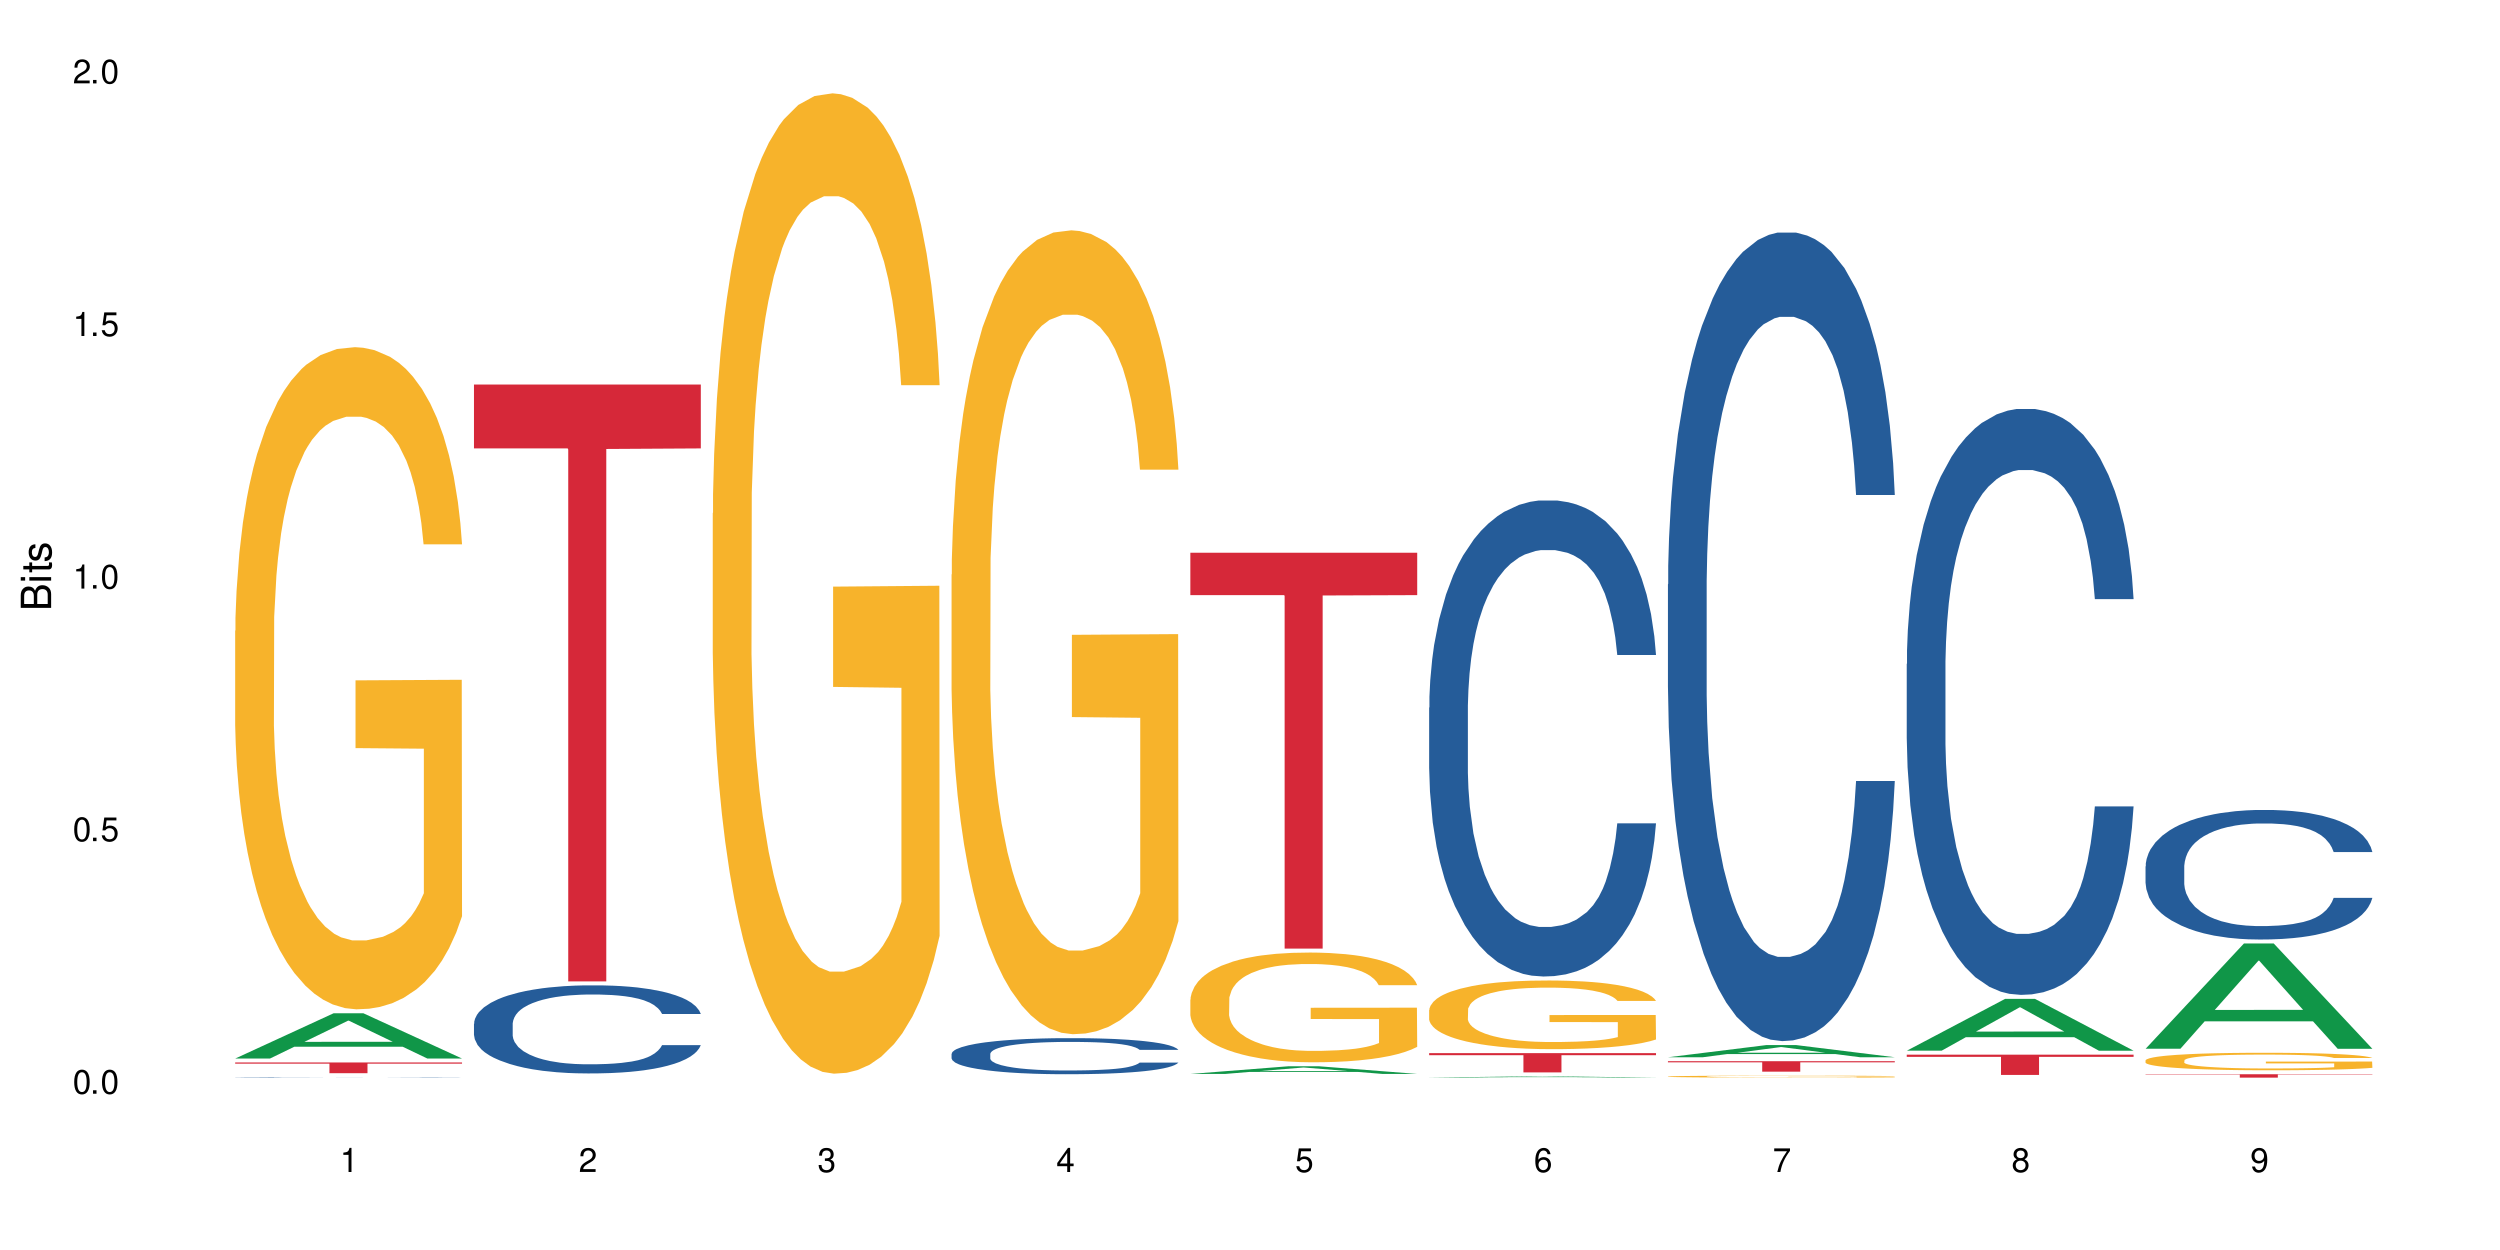 <?xml version="1.0" encoding="UTF-8"?>
<svg xmlns="http://www.w3.org/2000/svg" xmlns:xlink="http://www.w3.org/1999/xlink" width="720" height="360" viewBox="0 0 720 360">
<defs>
<g>
<g id="glyph-0-0">
</g>
<g id="glyph-0-1">
<path d="M 2.641 -6.938 C 2 -6.938 1.422 -6.656 1.078 -6.172 C 0.641 -5.562 0.406 -4.641 0.406 -3.359 C 0.406 -1.016 1.188 0.219 2.641 0.219 C 4.078 0.219 4.859 -1.016 4.859 -3.297 C 4.859 -4.641 4.656 -5.547 4.203 -6.172 C 3.844 -6.656 3.281 -6.938 2.641 -6.938 Z M 2.641 -6.188 C 3.547 -6.188 4 -5.25 4 -3.375 C 4 -1.406 3.562 -0.484 2.625 -0.484 C 1.734 -0.484 1.281 -1.438 1.281 -3.344 C 1.281 -5.25 1.734 -6.188 2.641 -6.188 Z M 2.641 -6.188 "/>
</g>
<g id="glyph-0-2">
<path d="M 1.828 -1 L 0.828 -1 L 0.828 0 L 1.828 0 Z M 1.828 -1 "/>
</g>
<g id="glyph-0-3">
<path d="M 4.562 -6.797 L 1.062 -6.797 L 0.547 -3.094 L 1.328 -3.094 C 1.719 -3.562 2.047 -3.734 2.578 -3.734 C 3.484 -3.734 4.062 -3.109 4.062 -2.094 C 4.062 -1.125 3.484 -0.531 2.578 -0.531 C 1.828 -0.531 1.375 -0.906 1.188 -1.672 L 0.328 -1.672 C 0.453 -1.109 0.547 -0.844 0.75 -0.594 C 1.125 -0.078 1.828 0.219 2.594 0.219 C 3.969 0.219 4.922 -0.781 4.922 -2.219 C 4.922 -3.562 4.031 -4.484 2.719 -4.484 C 2.25 -4.484 1.859 -4.359 1.469 -4.062 L 1.734 -5.969 L 4.562 -5.969 Z M 4.562 -6.797 "/>
</g>
<g id="glyph-0-4">
<path d="M 2.484 -4.938 L 2.484 0 L 3.328 0 L 3.328 -6.938 L 2.766 -6.938 C 2.469 -5.875 2.281 -5.734 0.984 -5.562 L 0.984 -4.938 Z M 2.484 -4.938 "/>
</g>
<g id="glyph-0-5">
<path d="M 4.859 -0.828 L 1.281 -0.828 C 1.359 -1.406 1.672 -1.781 2.5 -2.281 L 3.469 -2.828 C 4.406 -3.344 4.906 -4.062 4.906 -4.906 C 4.906 -5.484 4.672 -6.031 4.266 -6.406 C 3.859 -6.766 3.375 -6.938 2.719 -6.938 C 1.859 -6.938 1.219 -6.625 0.844 -6.031 C 0.609 -5.672 0.5 -5.234 0.484 -4.531 L 1.328 -4.531 C 1.359 -5.016 1.406 -5.281 1.531 -5.516 C 1.75 -5.938 2.188 -6.203 2.703 -6.203 C 3.469 -6.203 4.031 -5.641 4.031 -4.891 C 4.031 -4.344 3.719 -3.859 3.125 -3.516 L 2.234 -3 C 0.812 -2.172 0.406 -1.531 0.328 -0.016 L 4.859 -0.016 Z M 4.859 -0.828 "/>
</g>
<g id="glyph-0-6">
<path d="M 2.125 -3.188 L 2.578 -3.188 C 3.5 -3.188 3.984 -2.766 3.984 -1.922 C 3.984 -1.062 3.469 -0.531 2.594 -0.531 C 1.656 -0.531 1.203 -1 1.156 -2.016 L 0.312 -2.016 C 0.344 -1.453 0.438 -1.094 0.609 -0.781 C 0.953 -0.109 1.625 0.219 2.547 0.219 C 3.953 0.219 4.859 -0.625 4.859 -1.938 C 4.859 -2.828 4.516 -3.297 3.703 -3.594 C 4.344 -3.844 4.656 -4.328 4.656 -5.031 C 4.656 -6.219 3.875 -6.938 2.578 -6.938 C 1.203 -6.938 0.484 -6.172 0.453 -4.703 L 1.297 -4.703 C 1.312 -5.125 1.344 -5.359 1.453 -5.578 C 1.641 -5.969 2.062 -6.203 2.594 -6.203 C 3.344 -6.203 3.797 -5.75 3.797 -5 C 3.797 -4.516 3.609 -4.219 3.25 -4.047 C 3.016 -3.953 2.703 -3.922 2.125 -3.906 Z M 2.125 -3.188 "/>
</g>
<g id="glyph-0-7">
<path d="M 3.141 -1.672 L 3.141 0 L 3.984 0 L 3.984 -1.672 L 4.984 -1.672 L 4.984 -2.438 L 3.984 -2.438 L 3.984 -6.938 L 3.359 -6.938 L 0.266 -2.578 L 0.266 -1.672 Z M 3.141 -2.438 L 1 -2.438 L 3.141 -5.5 Z M 3.141 -2.438 "/>
</g>
<g id="glyph-0-8">
<path d="M 4.781 -5.125 C 4.609 -6.266 3.891 -6.938 2.844 -6.938 C 2.094 -6.938 1.422 -6.578 1.031 -5.953 C 0.594 -5.266 0.406 -4.422 0.406 -3.172 C 0.406 -2 0.578 -1.25 0.984 -0.641 C 1.359 -0.078 1.953 0.219 2.703 0.219 C 3.984 0.219 4.922 -0.75 4.922 -2.094 C 4.922 -3.375 4.062 -4.281 2.844 -4.281 C 2.172 -4.281 1.641 -4.031 1.281 -3.516 C 1.281 -5.234 1.828 -6.188 2.797 -6.188 C 3.391 -6.188 3.797 -5.797 3.938 -5.125 Z M 2.734 -3.531 C 3.547 -3.531 4.062 -2.953 4.062 -2.031 C 4.062 -1.156 3.484 -0.531 2.703 -0.531 C 1.922 -0.531 1.328 -1.188 1.328 -2.078 C 1.328 -2.938 1.906 -3.531 2.734 -3.531 Z M 2.734 -3.531 "/>
</g>
<g id="glyph-0-9">
<path d="M 4.984 -6.797 L 0.438 -6.797 L 0.438 -5.969 L 4.109 -5.969 C 2.5 -3.656 1.828 -2.234 1.328 0 L 2.219 0 C 2.594 -2.172 3.453 -4.047 4.984 -6.094 Z M 4.984 -6.797 "/>
</g>
<g id="glyph-0-10">
<path d="M 3.75 -3.656 C 4.469 -4.094 4.688 -4.438 4.688 -5.078 C 4.688 -6.172 3.844 -6.938 2.641 -6.938 C 1.438 -6.938 0.594 -6.172 0.594 -5.094 C 0.594 -4.438 0.812 -4.094 1.516 -3.656 C 0.734 -3.266 0.359 -2.703 0.359 -1.922 C 0.359 -0.656 1.281 0.219 2.641 0.219 C 3.984 0.219 4.922 -0.656 4.922 -1.922 C 4.922 -2.703 4.531 -3.266 3.75 -3.656 Z M 2.641 -6.188 C 3.359 -6.188 3.812 -5.75 3.812 -5.062 C 3.812 -4.406 3.344 -3.984 2.641 -3.984 C 1.922 -3.984 1.453 -4.406 1.453 -5.078 C 1.453 -5.75 1.922 -6.188 2.641 -6.188 Z M 2.641 -3.266 C 3.484 -3.266 4.062 -2.719 4.062 -1.906 C 4.062 -1.078 3.484 -0.531 2.625 -0.531 C 1.797 -0.531 1.219 -1.094 1.219 -1.906 C 1.219 -2.719 1.781 -3.266 2.641 -3.266 Z M 2.641 -3.266 "/>
</g>
<g id="glyph-0-11">
<path d="M 0.516 -1.578 C 0.672 -0.453 1.406 0.219 2.438 0.219 C 3.188 0.219 3.859 -0.141 4.266 -0.766 C 4.688 -1.453 4.891 -2.297 4.891 -3.547 C 4.891 -4.719 4.703 -5.453 4.312 -6.078 C 3.938 -6.641 3.344 -6.938 2.594 -6.938 C 1.297 -6.938 0.359 -5.969 0.359 -4.625 C 0.359 -3.344 1.234 -2.453 2.453 -2.453 C 3.094 -2.453 3.578 -2.672 4.016 -3.203 C 4 -1.484 3.469 -0.531 2.5 -0.531 C 1.906 -0.531 1.484 -0.906 1.359 -1.578 Z M 2.578 -6.203 C 3.375 -6.203 3.969 -5.531 3.969 -4.641 C 3.969 -3.797 3.391 -3.188 2.547 -3.188 C 1.734 -3.188 1.234 -3.766 1.234 -4.688 C 1.234 -5.562 1.797 -6.203 2.578 -6.203 Z M 2.578 -6.203 "/>
</g>
<g id="glyph-1-0">
</g>
<g id="glyph-1-1">
<path d="M 0 -0.953 L 0 -4.891 C 0 -5.719 -0.234 -6.344 -0.734 -6.797 C -1.188 -7.234 -1.812 -7.469 -2.5 -7.469 C -3.547 -7.469 -4.188 -7 -4.625 -5.875 C -4.984 -6.688 -5.625 -7.094 -6.531 -7.094 C -7.172 -7.094 -7.734 -6.859 -8.141 -6.391 C -8.562 -5.922 -8.75 -5.344 -8.75 -4.5 L -8.75 -0.953 Z M -4.984 -2.062 L -7.766 -2.062 L -7.766 -4.219 C -7.766 -4.844 -7.688 -5.203 -7.453 -5.5 C -7.219 -5.812 -6.859 -5.969 -6.375 -5.969 C -5.891 -5.969 -5.531 -5.812 -5.297 -5.5 C -5.062 -5.203 -4.984 -4.844 -4.984 -4.219 Z M -0.984 -2.062 L -4 -2.062 L -4 -4.781 C -4 -5.766 -3.438 -6.359 -2.484 -6.359 C -1.547 -6.359 -0.984 -5.766 -0.984 -4.781 Z M -0.984 -2.062 "/>
</g>
<g id="glyph-1-2">
<path d="M -6.281 -1.797 L -6.281 -0.797 L 0 -0.797 L 0 -1.797 Z M -8.75 -1.797 L -8.75 -0.797 L -7.484 -0.797 L -7.484 -1.797 Z M -8.75 -1.797 "/>
</g>
<g id="glyph-1-3">
<path d="M -6.281 -3.047 L -6.281 -2.016 L -8.016 -2.016 L -8.016 -1.016 L -6.281 -1.016 L -6.281 -0.172 L -5.469 -0.172 L -5.469 -1.016 L -0.719 -1.016 C -0.078 -1.016 0.281 -1.453 0.281 -2.234 C 0.281 -2.5 0.25 -2.719 0.188 -3.047 L -0.641 -3.047 C -0.609 -2.906 -0.594 -2.766 -0.594 -2.562 C -0.594 -2.141 -0.719 -2.016 -1.156 -2.016 L -5.469 -2.016 L -5.469 -3.047 Z M -6.281 -3.047 "/>
</g>
<g id="glyph-1-4">
<path d="M -4.531 -5.25 C -5.766 -5.25 -6.469 -4.422 -6.469 -2.969 C -6.469 -1.516 -5.719 -0.562 -4.547 -0.562 C -3.562 -0.562 -3.094 -1.062 -2.734 -2.562 L -2.516 -3.484 C -2.344 -4.188 -2.094 -4.469 -1.641 -4.469 C -1.047 -4.469 -0.641 -3.875 -0.641 -3 C -0.641 -2.453 -0.797 -2 -1.062 -1.75 C -1.25 -1.594 -1.422 -1.531 -1.875 -1.469 L -1.875 -0.406 C -0.422 -0.453 0.281 -1.266 0.281 -2.922 C 0.281 -4.5 -0.5 -5.516 -1.719 -5.516 C -2.656 -5.516 -3.172 -4.984 -3.469 -3.734 L -3.703 -2.766 C -3.891 -1.953 -4.156 -1.609 -4.594 -1.609 C -5.188 -1.609 -5.547 -2.125 -5.547 -2.938 C -5.547 -3.75 -5.203 -4.172 -4.531 -4.203 Z M -4.531 -5.25 "/>
</g>
</g>
</defs>
<rect x="-72" y="-36" width="864" height="432" fill="rgb(100%, 100%, 100%)" fill-opacity="1"/>
<path fill-rule="nonzero" fill="rgb(6.275%, 58.824%, 28.235%)" fill-opacity="1" d="M 67.73 304.848 L 67.801 304.836 L 96.07 291.824 L 104.656 291.824 L 133.066 304.859 L 123.082 304.859 L 115.965 301.457 L 84.762 301.457 L 77.781 304.848 L 67.73 304.848 L 87.766 300.051 L 113.102 300.035 L 100.469 293.957 L 100.328 293.941 L 100.188 293.98 L 87.695 300.035 L 87.766 300.051 Z M 67.73 304.848 "/>
<path fill-rule="nonzero" fill="rgb(14.51%, 36.078%, 60%)" fill-opacity="1" d="M 67.73 310.285 L 67.812 310.285 L 67.812 310.281 L 68.051 310.277 L 68.605 310.27 L 69.164 310.266 L 70.598 310.262 L 72.59 310.254 L 74.664 310.246 L 76.176 310.246 L 77.531 310.242 L 80.637 310.238 L 82.629 310.234 L 84.781 310.234 L 87.41 310.23 L 89.324 310.23 L 93.625 310.227 L 110.117 310.227 L 112.668 310.23 L 114.82 310.23 L 118.562 310.234 L 121.91 310.238 L 123.426 310.238 L 125.816 310.242 L 127.648 310.246 L 128.922 310.25 L 130.355 310.254 L 131.629 310.258 L 132.586 310.266 L 133.066 310.27 L 121.91 310.27 L 121.352 310.266 L 120.715 310.262 L 118.324 310.254 L 116.652 310.25 L 115.137 310.246 L 113.066 310.246 L 111.234 310.242 L 93.625 310.242 L 91.234 310.246 L 89.562 310.246 L 87.57 310.25 L 86.215 310.25 L 84.543 310.254 L 83.348 310.258 L 81.992 310.262 L 81.195 310.262 L 80.48 310.266 L 79.84 310.27 L 79.363 310.273 L 79.043 310.277 L 78.887 310.285 L 78.887 310.301 L 79.043 310.305 L 79.441 310.312 L 80.48 310.32 L 81.992 310.324 L 83.746 310.328 L 85.418 310.332 L 86.375 310.336 L 87.648 310.336 L 89.641 310.34 L 92.512 310.344 L 110.199 310.344 L 113.145 310.34 L 114.98 310.34 L 116.57 310.336 L 117.766 310.332 L 118.562 310.332 L 119.758 310.328 L 120.715 310.324 L 121.434 310.32 L 121.91 310.316 L 133.066 310.316 L 132.586 310.32 L 131.871 310.324 L 131.152 310.328 L 130.039 310.332 L 128.762 310.336 L 126.93 310.34 L 125.418 310.344 L 123.426 310.348 L 121.59 310.348 L 119.602 310.352 L 116.652 310.352 L 114.738 310.355 L 107.09 310.355 L 103.746 310.359 L 97.289 310.359 L 94.82 310.355 L 87.492 310.355 L 84.543 310.352 L 82.23 310.348 L 80.238 310.348 L 78.008 310.344 L 75.141 310.34 L 73.387 310.336 L 72.191 310.332 L 70.84 310.328 L 69.883 310.324 L 68.766 310.316 L 67.969 310.309 L 67.73 310.301 Z M 67.73 310.285 "/>
<path fill-rule="nonzero" fill="rgb(96.863%, 70.196%, 16.863%)" fill-opacity="1" d="M 67.73 181.664 L 67.812 181.492 L 67.812 178.008 L 68.129 170.172 L 68.926 159.375 L 69.961 150.492 L 71.078 143.523 L 71.793 139.867 L 72.988 134.645 L 74.023 130.812 L 76.656 122.973 L 80 115.66 L 81.832 112.523 L 83.906 109.562 L 86.852 106.254 L 88.207 105.035 L 92.352 102.25 L 97.051 100.508 L 102.23 99.984 L 104.621 100.16 L 107.887 100.855 L 112.348 102.773 L 114.898 104.516 L 116.891 106.254 L 118.961 108.52 L 121.512 112.004 L 123.902 116.184 L 125.816 120.363 L 127.727 125.586 L 129.32 131.16 L 130.676 137.254 L 131.871 144.57 L 132.586 150.664 L 133.066 156.762 L 121.988 156.762 L 121.352 150.664 L 120.637 145.965 L 119.441 140.215 L 118.246 136.035 L 117.051 132.727 L 114.82 128.199 L 112.906 125.414 L 110.516 122.973 L 108.207 121.406 L 105.578 120.363 L 103.984 120.016 L 99.762 120.016 L 95.938 121.234 L 93.707 122.625 L 92.113 124.02 L 89.879 126.633 L 88.527 128.723 L 87.73 130.113 L 85.34 135.516 L 83.746 140.391 L 82.871 143.699 L 81.754 148.922 L 80.957 153.625 L 80.082 160.594 L 79.602 165.816 L 78.965 177.66 L 78.887 209.008 L 79.125 215.625 L 79.602 222.766 L 80.238 229.035 L 81.195 235.652 L 82.152 240.703 L 83.824 247.496 L 85.258 252.023 L 86.375 254.984 L 88.527 259.688 L 89.402 261.254 L 91.473 264.391 L 93.625 266.828 L 96.254 268.918 L 98.246 269.961 L 101.434 270.832 L 105.496 270.832 L 110.277 269.789 L 113.305 268.395 L 115.379 267.004 L 116.73 265.781 L 118.406 263.867 L 119.602 262.125 L 120.715 260.211 L 122.07 257.25 L 122.07 215.625 L 102.391 215.453 L 102.391 195.945 L 132.984 195.773 L 133.066 263.867 L 131.391 268.57 L 129.32 273.098 L 127.328 276.582 L 125.258 279.543 L 122.309 282.852 L 119.918 284.941 L 116.254 287.379 L 112.906 288.945 L 109.402 289.992 L 106.293 290.512 L 102.629 290.688 L 99.363 290.34 L 95.855 289.293 L 93.066 287.902 L 90.52 286.16 L 87.969 283.895 L 84.781 280.238 L 82.711 277.277 L 80.559 273.621 L 78.406 269.266 L 76.496 264.562 L 75.219 260.906 L 73.945 256.727 L 72.59 251.504 L 71.316 245.582 L 70.359 240.184 L 69.484 234.086 L 68.848 228.34 L 68.211 220.504 L 67.891 214.234 L 67.73 208.832 Z M 67.73 181.664 "/>
<path fill-rule="nonzero" fill="rgb(83.922%, 15.686%, 22.353%)" fill-opacity="1" d="M 67.73 305.996 L 133.066 305.996 L 133.066 306.328 L 105.836 306.332 L 105.836 309.09 L 94.879 309.09 L 94.879 306.332 L 94.723 306.328 L 67.73 306.328 Z M 67.73 305.996 "/>
<path fill-rule="nonzero" fill="rgb(14.51%, 36.078%, 60%)" fill-opacity="1" d="M 136.504 294.828 L 136.582 294.805 L 136.582 294.246 L 136.824 293.367 L 137.379 292.254 L 137.938 291.488 L 139.371 290.121 L 141.363 288.801 L 143.434 287.781 L 144.949 287.176 L 146.305 286.715 L 149.41 285.855 L 151.402 285.414 L 153.555 285.02 L 156.184 284.625 L 158.098 284.395 L 162.398 284.023 L 165.586 283.863 L 168.055 283.793 L 173.395 283.793 L 176.582 283.883 L 178.891 284 L 181.441 284.188 L 183.594 284.395 L 187.336 284.906 L 190.684 285.555 L 192.195 285.926 L 194.586 286.645 L 196.418 287.34 L 197.695 287.941 L 199.129 288.801 L 200.402 289.844 L 201.359 291.023 L 201.836 292.023 L 190.684 292.023 L 190.125 291.094 L 189.488 290.375 L 188.293 289.426 L 187.098 288.754 L 185.426 288.082 L 183.91 287.641 L 181.84 287.199 L 180.008 286.922 L 178.094 286.715 L 176.262 286.574 L 172.758 286.434 L 168.691 286.434 L 167.18 286.48 L 164.07 286.668 L 162.398 286.828 L 160.008 287.152 L 158.336 287.453 L 156.344 287.918 L 154.988 288.312 L 153.316 288.914 L 152.121 289.449 L 150.766 290.215 L 149.969 290.793 L 149.25 291.441 L 148.613 292.207 L 148.137 293.02 L 147.816 293.875 L 147.66 294.711 L 147.66 298.305 L 147.816 299.137 L 148.215 300.113 L 149.25 301.527 L 150.766 302.754 L 152.52 303.73 L 154.191 304.426 L 155.148 304.75 L 156.422 305.121 L 158.414 305.582 L 161.281 306.047 L 162.957 306.23 L 165.504 306.418 L 168.137 306.512 L 171.641 306.512 L 174.746 306.418 L 176.82 306.301 L 178.973 306.117 L 181.918 305.723 L 183.75 305.352 L 185.344 304.91 L 186.539 304.469 L 187.336 304.098 L 188.531 303.383 L 189.488 302.594 L 190.203 301.781 L 190.684 300.992 L 201.836 300.992 L 201.359 301.922 L 200.645 302.824 L 199.926 303.496 L 198.809 304.309 L 197.535 305.027 L 195.703 305.84 L 194.188 306.371 L 192.195 306.949 L 190.363 307.391 L 188.371 307.785 L 185.426 308.25 L 183.512 308.48 L 181.441 308.691 L 178.973 308.875 L 175.863 309.039 L 172.516 309.129 L 169.41 309.152 L 166.062 309.105 L 163.594 309.016 L 160.328 308.805 L 156.262 308.387 L 153.316 307.949 L 151.004 307.508 L 149.012 307.043 L 146.781 306.418 L 143.914 305.398 L 142.16 304.609 L 140.965 303.961 L 139.609 303.055 L 138.656 302.246 L 137.539 300.945 L 136.742 299.301 L 136.504 298.027 Z M 136.504 294.828 "/>
<path fill-rule="nonzero" fill="rgb(83.922%, 15.686%, 22.353%)" fill-opacity="1" d="M 136.504 110.742 L 201.836 110.742 L 201.836 129.141 L 174.609 129.305 L 174.609 282.652 L 163.652 282.652 L 163.652 129.465 L 163.496 129.141 L 136.504 129.141 Z M 136.504 110.742 "/>
<path fill-rule="nonzero" fill="rgb(96.863%, 70.196%, 16.863%)" fill-opacity="1" d="M 205.277 147.809 L 205.355 147.551 L 205.355 142.391 L 205.676 130.789 L 206.473 114.805 L 207.508 101.652 L 208.621 91.34 L 209.34 85.926 L 210.535 78.188 L 211.57 72.516 L 214.199 60.914 L 217.547 50.086 L 219.379 45.441 L 221.449 41.059 L 224.398 36.16 L 225.754 34.355 L 229.895 30.23 L 234.598 27.652 L 239.777 26.879 L 242.168 27.137 L 245.434 28.168 L 249.895 31.004 L 252.445 33.582 L 254.438 36.16 L 256.508 39.512 L 259.059 44.668 L 261.449 50.859 L 263.359 57.047 L 265.273 64.781 L 266.867 73.031 L 268.219 82.059 L 269.414 92.887 L 270.133 101.91 L 270.609 110.934 L 259.535 110.934 L 258.898 101.91 L 258.18 94.949 L 256.984 86.441 L 255.789 80.25 L 254.594 75.352 L 252.363 68.648 L 250.453 64.523 L 248.062 60.914 L 245.75 58.594 L 243.121 57.047 L 241.527 56.531 L 237.305 56.531 L 233.48 58.336 L 231.25 60.398 L 229.656 62.461 L 227.426 66.328 L 226.07 69.422 L 225.273 71.484 L 222.883 79.477 L 221.293 86.699 L 220.414 91.598 L 219.301 99.332 L 218.504 106.293 L 217.625 116.609 L 217.148 124.344 L 216.512 141.875 L 216.43 188.289 L 216.672 198.086 L 217.148 208.66 L 217.785 217.941 L 218.742 227.738 L 219.699 235.215 L 221.371 245.273 L 222.805 251.977 L 223.922 256.359 L 226.07 263.32 L 226.949 265.641 L 229.02 270.285 L 231.172 273.895 L 233.801 276.988 L 235.793 278.535 L 238.98 279.824 L 243.043 279.824 L 247.824 278.277 L 250.852 276.215 L 252.922 274.152 L 254.277 272.348 L 255.949 269.512 L 257.145 266.934 L 258.262 264.094 L 259.613 259.711 L 259.613 198.086 L 239.934 197.828 L 239.934 168.949 L 270.531 168.691 L 270.609 269.512 L 268.938 276.473 L 266.867 283.176 L 264.875 288.332 L 262.801 292.715 L 259.855 297.613 L 257.465 300.711 L 253.801 304.32 L 250.453 306.641 L 246.945 308.188 L 243.84 308.961 L 240.176 309.219 L 236.906 308.703 L 233.402 307.156 L 230.613 305.094 L 228.062 302.516 L 225.516 299.164 L 222.328 293.746 L 220.254 289.363 L 218.105 283.949 L 215.953 277.504 L 214.039 270.543 L 212.766 265.125 L 211.492 258.938 L 210.137 251.203 L 208.863 242.438 L 207.906 234.441 L 207.027 225.418 L 206.391 216.91 L 205.754 205.309 L 205.438 196.023 L 205.277 188.031 Z M 205.277 147.809 "/>
<path fill-rule="nonzero" fill="rgb(14.51%, 36.078%, 60%)" fill-opacity="1" d="M 274.051 303.512 L 274.129 303.5 L 274.129 303.273 L 274.367 302.914 L 274.926 302.457 L 275.484 302.145 L 276.918 301.586 L 278.91 301.043 L 280.98 300.625 L 282.496 300.379 L 283.848 300.188 L 286.957 299.836 L 288.949 299.656 L 291.102 299.496 L 293.73 299.336 L 295.641 299.238 L 299.945 299.09 L 303.129 299.02 L 305.602 298.992 L 310.938 298.992 L 314.125 299.031 L 316.438 299.078 L 318.984 299.156 L 321.137 299.238 L 324.883 299.449 L 328.23 299.715 L 329.742 299.867 L 332.133 300.16 L 333.965 300.445 L 335.238 300.691 L 336.676 301.043 L 337.949 301.469 L 338.906 301.953 L 339.383 302.363 L 328.23 302.363 L 327.672 301.984 L 327.035 301.688 L 325.84 301.301 L 324.645 301.023 L 322.969 300.75 L 321.457 300.57 L 319.383 300.387 L 317.551 300.273 L 315.641 300.188 L 313.809 300.133 L 310.301 300.074 L 306.238 300.074 L 304.723 300.094 L 301.617 300.172 L 299.945 300.238 L 297.555 300.371 L 295.879 300.492 L 293.887 300.684 L 292.535 300.844 L 290.859 301.09 L 289.664 301.309 L 288.312 301.621 L 287.516 301.859 L 286.797 302.125 L 286.16 302.438 L 285.684 302.77 L 285.363 303.121 L 285.203 303.465 L 285.203 304.934 L 285.363 305.277 L 285.762 305.676 L 286.797 306.254 L 288.312 306.758 L 290.062 307.156 L 291.738 307.441 L 292.691 307.574 L 293.969 307.727 L 295.961 307.914 L 298.828 308.105 L 300.5 308.18 L 303.051 308.258 L 305.68 308.297 L 309.188 308.297 L 312.293 308.258 L 314.363 308.211 L 316.516 308.133 L 319.465 307.973 L 321.297 307.82 L 322.891 307.641 L 324.086 307.461 L 324.883 307.309 L 326.078 307.016 L 327.035 306.691 L 327.75 306.359 L 328.23 306.035 L 339.383 306.035 L 338.906 306.414 L 338.188 306.785 L 337.473 307.062 L 336.355 307.395 L 335.082 307.688 L 333.25 308.02 L 331.734 308.238 L 329.742 308.477 L 327.91 308.656 L 325.918 308.816 L 322.969 309.008 L 321.059 309.102 L 318.984 309.188 L 316.516 309.262 L 313.41 309.328 L 310.062 309.367 L 306.957 309.379 L 303.609 309.359 L 301.141 309.32 L 297.871 309.234 L 293.809 309.062 L 290.859 308.883 L 288.551 308.703 L 286.559 308.512 L 284.328 308.258 L 281.457 307.84 L 279.707 307.516 L 278.512 307.25 L 277.156 306.879 L 276.199 306.547 L 275.086 306.016 L 274.289 305.344 L 274.051 304.82 Z M 274.051 303.512 "/>
<path fill-rule="nonzero" fill="rgb(96.863%, 70.196%, 16.863%)" fill-opacity="1" d="M 274.051 165.496 L 274.129 165.285 L 274.129 161.055 L 274.449 151.543 L 275.246 138.434 L 276.281 127.648 L 277.395 119.191 L 278.113 114.75 L 279.309 108.41 L 280.344 103.758 L 282.973 94.242 L 286.32 85.363 L 288.152 81.555 L 290.223 77.961 L 293.172 73.945 L 294.527 72.465 L 298.668 69.082 L 303.371 66.969 L 308.547 66.332 L 310.938 66.543 L 314.207 67.391 L 318.668 69.715 L 321.219 71.832 L 323.207 73.945 L 325.281 76.695 L 327.832 80.922 L 330.219 85.996 L 332.133 91.07 L 334.043 97.414 L 335.637 104.18 L 336.992 111.582 L 338.188 120.461 L 338.906 127.859 L 339.383 135.262 L 328.309 135.262 L 327.672 127.859 L 326.953 122.152 L 325.758 115.176 L 324.562 110.102 L 323.367 106.082 L 321.137 100.586 L 319.227 97.203 L 316.836 94.242 L 314.523 92.34 L 311.895 91.07 L 310.301 90.648 L 306.078 90.648 L 302.254 92.129 L 300.023 93.82 L 298.43 95.512 L 296.199 98.684 L 294.844 101.219 L 294.047 102.91 L 291.656 109.465 L 290.062 115.387 L 289.188 119.402 L 288.07 125.746 L 287.273 131.457 L 286.398 139.914 L 285.922 146.254 L 285.285 160.633 L 285.203 198.691 L 285.441 206.727 L 285.922 215.395 L 286.559 223.008 L 287.516 231.043 L 288.469 237.172 L 290.145 245.418 L 291.578 250.914 L 292.691 254.512 L 294.844 260.219 L 295.723 262.121 L 297.793 265.93 L 299.945 268.887 L 302.574 271.426 L 304.566 272.695 L 307.75 273.75 L 311.816 273.75 L 316.598 272.48 L 319.625 270.789 L 321.695 269.098 L 323.051 267.621 L 324.723 265.293 L 325.918 263.18 L 327.035 260.852 L 328.387 257.258 L 328.387 206.727 L 308.707 206.516 L 308.707 182.832 L 339.305 182.621 L 339.383 265.293 L 337.711 271.004 L 335.637 276.5 L 333.645 280.727 L 331.574 284.324 L 328.625 288.34 L 326.238 290.879 L 322.57 293.836 L 319.227 295.738 L 315.719 297.008 L 312.613 297.645 L 308.945 297.855 L 305.68 297.434 L 302.176 296.164 L 299.387 294.473 L 296.836 292.355 L 294.285 289.609 L 291.102 285.168 L 289.027 281.574 L 286.875 277.133 L 284.727 271.848 L 282.812 266.141 L 281.539 261.699 L 280.266 256.625 L 278.91 250.281 L 277.633 243.094 L 276.68 236.539 L 275.801 229.137 L 275.164 222.16 L 274.527 212.645 L 274.207 205.035 L 274.051 198.48 Z M 274.051 165.496 "/>
<path fill-rule="nonzero" fill="rgb(6.275%, 58.824%, 28.235%)" fill-opacity="1" d="M 342.82 309.289 L 342.891 309.289 L 371.16 307.078 L 379.746 307.078 L 408.156 309.293 L 398.176 309.293 L 391.055 308.715 L 359.852 308.715 L 352.875 309.289 L 342.82 309.289 L 362.855 308.477 L 388.191 308.473 L 375.559 307.441 L 375.418 307.438 L 375.281 307.445 L 362.785 308.473 L 362.855 308.477 Z M 342.82 309.289 "/>
<path fill-rule="nonzero" fill="rgb(96.863%, 70.196%, 16.863%)" fill-opacity="1" d="M 342.82 287.871 L 342.902 287.844 L 342.902 287.266 L 343.219 285.965 L 344.016 284.176 L 345.051 282.703 L 346.168 281.551 L 346.887 280.945 L 348.082 280.078 L 349.117 279.441 L 351.746 278.145 L 355.094 276.93 L 356.926 276.41 L 358.996 275.922 L 361.945 275.371 L 363.297 275.172 L 367.441 274.707 L 372.141 274.422 L 377.32 274.332 L 379.711 274.363 L 382.977 274.477 L 387.441 274.797 L 389.988 275.082 L 391.98 275.371 L 394.055 275.746 L 396.602 276.324 L 398.992 277.02 L 400.906 277.711 L 402.816 278.578 L 404.41 279.5 L 405.766 280.512 L 406.961 281.723 L 407.68 282.734 L 408.156 283.742 L 397.082 283.742 L 396.445 282.734 L 395.727 281.953 L 394.531 281 L 393.336 280.309 L 392.141 279.762 L 389.91 279.008 L 387.996 278.547 L 385.609 278.145 L 383.297 277.883 L 380.668 277.711 L 379.074 277.652 L 374.852 277.652 L 371.027 277.855 L 368.797 278.086 L 367.203 278.316 L 364.973 278.75 L 363.617 279.098 L 362.82 279.328 L 360.43 280.223 L 358.836 281.031 L 357.961 281.578 L 356.844 282.445 L 356.047 283.223 L 355.172 284.379 L 354.695 285.246 L 354.055 287.207 L 353.977 292.402 L 354.215 293.5 L 354.695 294.684 L 355.332 295.723 L 356.285 296.82 L 357.242 297.656 L 358.918 298.781 L 360.352 299.531 L 361.465 300.023 L 363.617 300.805 L 364.492 301.062 L 366.566 301.582 L 368.715 301.988 L 371.344 302.332 L 373.336 302.508 L 376.523 302.648 L 380.59 302.648 L 385.367 302.477 L 388.395 302.246 L 390.469 302.016 L 391.824 301.812 L 393.496 301.496 L 394.691 301.207 L 395.805 300.891 L 397.16 300.398 L 397.16 293.5 L 377.48 293.473 L 377.48 290.238 L 408.074 290.211 L 408.156 301.496 L 406.484 302.273 L 404.41 303.027 L 402.418 303.602 L 400.348 304.094 L 397.398 304.641 L 395.008 304.988 L 391.344 305.391 L 387.996 305.652 L 384.492 305.824 L 381.387 305.91 L 377.719 305.941 L 374.453 305.883 L 370.949 305.711 L 368.16 305.48 L 365.609 305.191 L 363.059 304.816 L 359.871 304.211 L 357.801 303.719 L 355.648 303.113 L 353.5 302.391 L 351.586 301.609 L 350.312 301.004 L 349.035 300.312 L 347.684 299.445 L 346.406 298.465 L 345.449 297.57 L 344.574 296.559 L 343.938 295.605 L 343.301 294.309 L 342.98 293.27 L 342.82 292.375 Z M 342.82 287.871 "/>
<path fill-rule="nonzero" fill="rgb(83.922%, 15.686%, 22.353%)" fill-opacity="1" d="M 342.82 159.188 L 408.156 159.188 L 408.156 171.395 L 380.926 171.5 L 380.926 273.195 L 369.973 273.195 L 369.973 171.605 L 369.812 171.395 L 342.82 171.395 Z M 342.82 159.188 "/>
<path fill-rule="nonzero" fill="rgb(6.275%, 58.824%, 28.235%)" fill-opacity="1" d="M 411.594 310.359 L 411.664 310.355 L 439.934 309.988 L 448.52 309.988 L 476.93 310.359 L 466.945 310.359 L 459.828 310.262 L 428.625 310.262 L 421.645 310.359 L 411.594 310.359 L 431.629 310.223 L 456.965 310.223 L 444.332 310.051 L 444.051 310.051 L 431.559 310.223 L 431.629 310.223 Z M 411.594 310.359 "/>
<path fill-rule="nonzero" fill="rgb(14.51%, 36.078%, 60%)" fill-opacity="1" d="M 411.594 203.797 L 411.676 203.672 L 411.676 200.664 L 411.914 195.902 L 412.473 189.887 L 413.027 185.75 L 414.461 178.359 L 416.453 171.215 L 418.527 165.699 L 420.039 162.441 L 421.395 159.938 L 424.5 155.301 L 426.492 152.918 L 428.645 150.789 L 431.273 148.66 L 433.188 147.406 L 437.488 145.398 L 440.676 144.523 L 443.145 144.148 L 448.484 144.148 L 451.672 144.648 L 453.98 145.273 L 456.531 146.277 L 458.684 147.406 L 462.426 150.164 L 465.773 153.672 L 467.289 155.676 L 469.68 159.562 L 471.512 163.32 L 472.785 166.578 L 474.219 171.215 L 475.496 176.855 L 476.449 183.246 L 476.93 188.633 L 465.773 188.633 L 465.215 183.621 L 464.578 179.734 L 463.383 174.598 L 462.188 170.965 L 460.516 167.328 L 459 164.949 L 456.93 162.566 L 455.098 161.062 L 453.184 159.938 L 451.352 159.184 L 447.848 158.434 L 443.785 158.434 L 442.27 158.684 L 439.164 159.688 L 437.488 160.562 L 435.098 162.316 L 433.426 163.945 L 431.434 166.453 L 430.078 168.582 L 428.406 171.84 L 427.211 174.723 L 425.855 178.859 L 425.059 181.992 L 424.344 185.5 L 423.707 189.637 L 423.227 194.023 L 422.91 198.656 L 422.75 203.168 L 422.75 222.594 L 422.91 227.105 L 423.309 232.367 L 424.344 240.012 L 425.855 246.652 L 427.609 251.914 L 429.281 255.676 L 430.238 257.43 L 431.512 259.434 L 433.504 261.941 L 436.375 264.445 L 438.047 265.449 L 440.598 266.453 L 443.227 266.953 L 446.73 266.953 L 449.84 266.453 L 451.91 265.824 L 454.062 264.824 L 457.008 262.691 L 458.844 260.688 L 460.438 258.309 L 461.629 255.926 L 462.426 253.922 L 463.621 250.035 L 464.578 245.777 L 465.297 241.391 L 465.773 237.129 L 476.93 237.129 L 476.449 242.141 L 475.734 247.027 L 475.016 250.664 L 473.902 255.047 L 472.625 258.934 L 470.793 263.32 L 469.281 266.203 L 467.289 269.336 L 465.457 271.715 L 463.465 273.844 L 460.516 276.352 L 458.602 277.605 L 456.531 278.734 L 454.062 279.734 L 450.953 280.613 L 447.609 281.113 L 444.5 281.238 L 441.152 280.988 L 438.684 280.488 L 435.418 279.359 L 431.355 277.105 L 428.406 274.723 L 426.094 272.344 L 424.105 269.836 L 421.871 266.453 L 419.004 260.938 L 417.25 256.68 L 416.055 253.168 L 414.703 248.281 L 413.746 243.895 L 412.629 236.879 L 411.832 227.98 L 411.594 221.09 Z M 411.594 203.797 "/>
<path fill-rule="nonzero" fill="rgb(96.863%, 70.196%, 16.863%)" fill-opacity="1" d="M 411.594 290.852 L 411.676 290.832 L 411.676 290.469 L 411.992 289.656 L 412.789 288.539 L 413.824 287.617 L 414.941 286.895 L 415.656 286.516 L 416.852 285.973 L 417.891 285.574 L 420.52 284.762 L 423.863 284.004 L 425.695 283.68 L 427.77 283.371 L 430.715 283.027 L 432.07 282.902 L 436.215 282.613 L 440.914 282.434 L 446.094 282.379 L 448.484 282.395 L 451.75 282.469 L 456.211 282.668 L 458.762 282.848 L 460.754 283.027 L 462.824 283.262 L 465.375 283.625 L 467.766 284.059 L 469.68 284.492 L 471.59 285.031 L 473.184 285.609 L 474.539 286.242 L 475.734 287.004 L 476.449 287.633 L 476.93 288.266 L 465.855 288.266 L 465.215 287.633 L 464.5 287.148 L 463.305 286.551 L 462.109 286.117 L 460.914 285.773 L 458.684 285.305 L 456.77 285.016 L 454.379 284.762 L 452.07 284.598 L 449.441 284.492 L 447.848 284.453 L 443.625 284.453 L 439.801 284.582 L 437.57 284.727 L 435.977 284.871 L 433.746 285.141 L 432.391 285.359 L 431.594 285.504 L 429.203 286.062 L 427.609 286.57 L 426.734 286.91 L 425.617 287.453 L 424.82 287.941 L 423.945 288.664 L 423.465 289.207 L 422.828 290.434 L 422.75 293.688 L 422.988 294.371 L 423.465 295.113 L 424.105 295.762 L 425.059 296.449 L 426.016 296.973 L 427.688 297.68 L 429.125 298.148 L 430.238 298.453 L 432.391 298.941 L 433.266 299.105 L 435.336 299.43 L 437.488 299.684 L 440.117 299.898 L 442.109 300.008 L 445.297 300.098 L 449.359 300.098 L 454.141 299.988 L 457.168 299.844 L 459.242 299.699 L 460.594 299.574 L 462.27 299.375 L 463.465 299.195 L 464.578 298.996 L 465.934 298.688 L 465.934 294.371 L 446.254 294.355 L 446.254 292.332 L 476.848 292.312 L 476.93 299.375 L 475.254 299.863 L 473.184 300.332 L 471.191 300.695 L 469.121 301 L 466.172 301.344 L 463.781 301.562 L 460.117 301.816 L 456.77 301.977 L 453.266 302.086 L 450.156 302.141 L 446.492 302.156 L 443.227 302.121 L 439.719 302.012 L 436.93 301.867 L 434.383 301.688 L 431.832 301.453 L 428.645 301.074 L 426.574 300.766 L 424.422 300.387 L 422.27 299.938 L 420.359 299.449 L 419.082 299.07 L 417.809 298.637 L 416.453 298.094 L 415.18 297.48 L 414.223 296.918 L 413.348 296.285 L 412.711 295.691 L 412.074 294.879 L 411.754 294.227 L 411.594 293.668 Z M 411.594 290.852 "/>
<path fill-rule="nonzero" fill="rgb(83.922%, 15.686%, 22.353%)" fill-opacity="1" d="M 411.594 303.297 L 476.93 303.297 L 476.93 303.891 L 449.699 303.895 L 449.699 308.852 L 438.746 308.852 L 438.746 303.902 L 438.586 303.891 L 411.594 303.891 Z M 411.594 303.297 "/>
<path fill-rule="nonzero" fill="rgb(6.275%, 58.824%, 28.235%)" fill-opacity="1" d="M 480.367 304.488 L 480.438 304.484 L 508.707 300.984 L 517.293 300.984 L 545.703 304.488 L 535.719 304.488 L 528.602 303.574 L 497.398 303.574 L 490.418 304.488 L 480.367 304.488 L 500.398 303.195 L 525.738 303.191 L 513.105 301.555 L 512.965 301.551 L 512.824 301.562 L 500.332 303.191 L 500.398 303.195 Z M 480.367 304.488 "/>
<path fill-rule="nonzero" fill="rgb(14.51%, 36.078%, 60%)" fill-opacity="1" d="M 480.367 168.305 L 480.445 168.09 L 480.445 162.984 L 480.688 154.895 L 481.242 144.68 L 481.801 137.652 L 483.234 125.098 L 485.227 112.965 L 487.301 103.598 L 488.812 98.062 L 490.168 93.809 L 493.273 85.934 L 495.266 81.887 L 497.418 78.27 L 500.047 74.652 L 501.961 72.523 L 506.262 69.117 L 509.449 67.629 L 511.918 66.988 L 517.258 66.988 L 520.445 67.84 L 522.754 68.902 L 525.305 70.605 L 527.457 72.523 L 531.199 77.207 L 534.547 83.164 L 536.059 86.57 L 538.449 93.168 L 540.285 99.555 L 541.559 105.09 L 542.992 112.965 L 544.266 122.543 L 545.223 133.398 L 545.703 142.551 L 534.547 142.551 L 533.988 134.035 L 533.352 127.438 L 532.156 118.711 L 530.961 112.539 L 529.289 106.367 L 527.773 102.32 L 525.703 98.277 L 523.871 95.723 L 521.957 93.809 L 520.125 92.531 L 516.621 91.254 L 512.555 91.254 L 511.043 91.68 L 507.934 93.383 L 506.262 94.871 L 503.871 97.852 L 502.199 100.617 L 500.207 104.875 L 498.852 108.492 L 497.18 114.027 L 495.984 118.922 L 494.629 125.949 L 493.832 131.27 L 493.117 137.227 L 492.477 144.254 L 492 151.703 L 491.68 159.578 L 491.523 167.238 L 491.523 200.23 L 491.68 207.895 L 492.078 216.832 L 493.117 229.816 L 494.629 241.098 L 496.383 250.039 L 498.055 256.422 L 499.012 259.402 L 500.285 262.809 L 502.277 267.066 L 505.145 271.324 L 506.82 273.023 L 509.367 274.727 L 512 275.578 L 515.504 275.578 L 518.613 274.727 L 520.684 273.664 L 522.836 271.961 L 525.781 268.344 L 527.613 264.938 L 529.207 260.895 L 530.402 256.848 L 531.199 253.441 L 532.395 246.844 L 533.352 239.609 L 534.07 232.16 L 534.547 224.922 L 545.703 224.922 L 545.223 233.434 L 544.508 241.738 L 543.789 247.91 L 542.672 255.359 L 541.398 261.957 L 539.566 269.406 L 538.051 274.301 L 536.059 279.625 L 534.227 283.668 L 532.234 287.285 L 529.289 291.543 L 527.375 293.672 L 525.305 295.586 L 522.836 297.289 L 519.727 298.781 L 516.379 299.633 L 513.273 299.844 L 509.926 299.418 L 507.457 298.566 L 504.191 296.652 L 500.125 292.82 L 497.18 288.777 L 494.867 284.73 L 492.875 280.477 L 490.645 274.727 L 487.777 265.363 L 486.023 258.125 L 484.828 252.168 L 483.473 243.863 L 482.52 236.414 L 481.402 224.496 L 480.605 209.383 L 480.367 197.676 Z M 480.367 168.305 "/>
<path fill-rule="nonzero" fill="rgb(96.863%, 70.196%, 16.863%)" fill-opacity="1" d="M 480.367 310.031 L 480.445 310.031 L 480.445 310.02 L 480.766 309.996 L 481.562 309.965 L 482.598 309.938 L 483.715 309.914 L 484.43 309.906 L 485.625 309.891 L 486.66 309.879 L 489.289 309.855 L 492.637 309.832 L 494.469 309.824 L 496.543 309.812 L 499.488 309.805 L 500.844 309.801 L 504.988 309.793 L 509.688 309.785 L 517.258 309.785 L 520.523 309.789 L 524.984 309.793 L 527.535 309.797 L 529.527 309.805 L 531.598 309.809 L 534.148 309.82 L 536.539 309.832 L 538.449 309.848 L 540.363 309.863 L 541.957 309.879 L 543.312 309.898 L 544.508 309.918 L 545.223 309.938 L 545.703 309.957 L 534.625 309.957 L 533.988 309.938 L 533.273 309.922 L 532.078 309.906 L 529.688 309.883 L 527.457 309.871 L 525.543 309.859 L 523.152 309.855 L 520.844 309.848 L 518.215 309.848 L 516.621 309.844 L 512.398 309.844 L 508.574 309.848 L 506.34 309.852 L 504.746 309.855 L 502.516 309.863 L 501.164 309.871 L 500.367 309.875 L 497.977 309.891 L 496.383 309.906 L 495.504 309.918 L 494.391 309.934 L 493.594 309.945 L 492.719 309.969 L 492.238 309.984 L 491.602 310.02 L 491.523 310.113 L 491.762 310.133 L 492.238 310.152 L 492.875 310.172 L 493.832 310.191 L 494.789 310.207 L 496.461 310.227 L 497.895 310.242 L 499.012 310.25 L 501.164 310.266 L 502.039 310.27 L 504.109 310.277 L 506.262 310.285 L 508.891 310.293 L 510.883 310.297 L 522.914 310.297 L 525.941 310.289 L 528.012 310.285 L 529.367 310.281 L 531.039 310.277 L 532.234 310.273 L 533.352 310.266 L 534.707 310.258 L 534.707 310.133 L 515.027 310.133 L 515.027 310.074 L 545.621 310.074 L 545.703 310.277 L 544.027 310.293 L 541.957 310.305 L 539.965 310.316 L 537.895 310.324 L 534.945 310.336 L 532.555 310.34 L 528.891 310.348 L 525.543 310.352 L 522.039 310.355 L 518.93 310.355 L 515.266 310.359 L 512 310.355 L 508.492 310.355 L 505.703 310.348 L 503.156 310.344 L 500.605 310.336 L 497.418 310.328 L 495.348 310.316 L 491.043 310.293 L 489.133 310.281 L 487.855 310.27 L 486.582 310.254 L 485.227 310.238 L 483.953 310.223 L 482.996 310.207 L 482.121 310.188 L 481.484 310.172 L 480.844 310.148 L 480.527 310.129 L 480.367 310.113 Z M 480.367 310.031 "/>
<path fill-rule="nonzero" fill="rgb(83.922%, 15.686%, 22.353%)" fill-opacity="1" d="M 480.367 305.629 L 545.703 305.629 L 545.703 305.953 L 518.473 305.953 L 518.473 308.645 L 507.516 308.645 L 507.516 305.957 L 507.359 305.953 L 480.367 305.953 Z M 480.367 305.629 "/>
<path fill-rule="nonzero" fill="rgb(6.275%, 58.824%, 28.235%)" fill-opacity="1" d="M 549.141 302.598 L 549.211 302.582 L 577.48 287.672 L 586.066 287.672 L 614.473 302.609 L 604.492 302.609 L 597.371 298.711 L 566.172 298.711 L 559.191 302.598 L 549.141 302.598 L 569.172 297.098 L 594.512 297.082 L 581.875 290.113 L 581.738 290.098 L 581.598 290.141 L 569.102 297.082 L 569.172 297.098 Z M 549.141 302.598 "/>
<path fill-rule="nonzero" fill="rgb(14.51%, 36.078%, 60%)" fill-opacity="1" d="M 549.141 191.215 L 549.219 191.062 L 549.219 187.359 L 549.457 181.5 L 550.016 174.094 L 550.574 169.004 L 552.008 159.906 L 554 151.113 L 556.07 144.328 L 557.586 140.316 L 558.941 137.23 L 562.047 131.527 L 564.039 128.594 L 566.191 125.973 L 568.82 123.352 L 570.73 121.809 L 575.035 119.34 L 578.223 118.262 L 580.691 117.797 L 586.031 117.797 L 589.215 118.414 L 591.527 119.188 L 594.078 120.422 L 596.227 121.809 L 599.973 125.203 L 603.32 129.52 L 604.832 131.988 L 607.223 136.77 L 609.055 141.398 L 610.332 145.406 L 611.766 151.113 L 613.039 158.055 L 613.996 165.922 L 614.473 172.551 L 603.32 172.551 L 602.762 166.383 L 602.125 161.602 L 600.93 155.277 L 599.734 150.805 L 598.062 146.332 L 596.547 143.402 L 594.477 140.473 L 592.645 138.621 L 590.73 137.23 L 588.898 136.309 L 585.391 135.383 L 581.328 135.383 L 579.816 135.691 L 576.707 136.922 L 575.035 138.004 L 572.645 140.164 L 570.973 142.168 L 568.98 145.254 L 567.625 147.875 L 565.953 151.883 L 564.758 155.434 L 563.402 160.523 L 562.605 164.379 L 561.887 168.695 L 561.25 173.785 L 560.773 179.184 L 560.453 184.891 L 560.293 190.445 L 560.293 214.352 L 560.453 219.902 L 560.852 226.379 L 561.887 235.789 L 563.402 243.965 L 565.156 250.441 L 566.828 255.07 L 567.785 257.227 L 569.059 259.695 L 571.051 262.781 L 573.918 265.867 L 575.594 267.098 L 578.141 268.332 L 580.77 268.949 L 584.277 268.949 L 587.383 268.332 L 589.457 267.562 L 591.605 266.328 L 594.555 263.707 L 596.387 261.238 L 597.98 258.309 L 599.176 255.379 L 599.973 252.91 L 601.168 248.129 L 602.125 242.883 L 602.84 237.484 L 603.32 232.242 L 614.473 232.242 L 613.996 238.41 L 613.277 244.426 L 612.562 248.898 L 611.445 254.297 L 610.172 259.078 L 608.34 264.477 L 606.824 268.023 L 604.832 271.879 L 603 274.812 L 601.008 277.434 L 598.062 280.52 L 596.148 282.059 L 594.078 283.449 L 591.605 284.684 L 588.5 285.762 L 585.152 286.379 L 582.047 286.531 L 578.699 286.223 L 576.23 285.609 L 572.965 284.219 L 568.898 281.441 L 565.953 278.512 L 563.641 275.582 L 561.648 272.496 L 559.418 268.332 L 556.551 261.547 L 554.797 256.301 L 553.602 251.984 L 552.246 245.969 L 551.293 240.57 L 550.176 231.934 L 549.379 220.984 L 549.141 212.5 Z M 549.141 191.215 "/>
<path fill-rule="nonzero" fill="rgb(83.922%, 15.686%, 22.353%)" fill-opacity="1" d="M 549.141 303.75 L 614.473 303.75 L 614.473 304.371 L 587.246 304.379 L 587.246 309.582 L 576.289 309.582 L 576.289 304.383 L 576.129 304.371 L 549.141 304.371 Z M 549.141 303.75 "/>
<path fill-rule="nonzero" fill="rgb(6.275%, 58.824%, 28.235%)" fill-opacity="1" d="M 617.914 302.031 L 617.98 302.004 L 646.25 271.723 L 654.836 271.723 L 683.246 302.059 L 673.266 302.059 L 666.145 294.141 L 634.945 294.141 L 627.965 302.031 L 617.914 302.031 L 637.945 290.863 L 663.285 290.836 L 650.648 276.68 L 650.512 276.652 L 650.371 276.738 L 637.875 290.836 L 637.945 290.863 Z M 617.914 302.031 "/>
<path fill-rule="nonzero" fill="rgb(14.51%, 36.078%, 60%)" fill-opacity="1" d="M 617.914 249.516 L 617.992 249.48 L 617.992 248.66 L 618.23 247.367 L 618.789 245.73 L 619.348 244.605 L 620.781 242.594 L 622.773 240.648 L 624.844 239.148 L 626.359 238.262 L 627.711 237.578 L 630.82 236.32 L 632.812 235.672 L 634.965 235.09 L 637.594 234.512 L 639.504 234.172 L 643.809 233.625 L 646.996 233.387 L 649.465 233.285 L 654.801 233.285 L 657.988 233.422 L 660.301 233.59 L 662.852 233.863 L 665 234.172 L 668.746 234.922 L 672.094 235.875 L 673.605 236.422 L 675.996 237.477 L 677.828 238.5 L 679.102 239.387 L 680.539 240.648 L 681.812 242.184 L 682.77 243.922 L 683.246 245.387 L 672.094 245.387 L 671.535 244.023 L 670.898 242.969 L 669.703 241.57 L 668.508 240.582 L 666.832 239.594 L 665.32 238.945 L 663.246 238.297 L 661.414 237.887 L 659.504 237.578 L 657.672 237.375 L 654.164 237.172 L 650.102 237.172 L 648.586 237.238 L 645.48 237.512 L 643.809 237.75 L 641.418 238.227 L 639.742 238.672 L 637.75 239.352 L 636.398 239.934 L 634.723 240.82 L 633.527 241.605 L 632.176 242.73 L 631.379 243.582 L 630.66 244.535 L 630.023 245.66 L 629.547 246.855 L 629.227 248.117 L 629.066 249.344 L 629.066 254.629 L 629.227 255.855 L 629.625 257.289 L 630.66 259.367 L 632.176 261.176 L 633.926 262.605 L 635.602 263.629 L 636.559 264.109 L 637.832 264.652 L 639.824 265.336 L 642.691 266.016 L 644.363 266.289 L 646.914 266.562 L 649.543 266.699 L 653.051 266.699 L 656.156 266.562 L 658.227 266.391 L 660.379 266.121 L 663.328 265.539 L 665.16 264.996 L 666.754 264.348 L 667.949 263.699 L 668.746 263.152 L 669.941 262.098 L 670.898 260.938 L 671.613 259.742 L 672.094 258.582 L 683.246 258.582 L 682.77 259.949 L 682.051 261.277 L 681.336 262.266 L 680.219 263.461 L 678.945 264.516 L 677.113 265.711 L 675.598 266.496 L 673.605 267.348 L 671.773 267.996 L 669.781 268.574 L 666.832 269.258 L 664.922 269.598 L 662.852 269.902 L 660.379 270.176 L 657.273 270.414 L 653.926 270.551 L 650.82 270.586 L 647.473 270.52 L 645.004 270.383 L 641.734 270.074 L 637.672 269.461 L 634.723 268.812 L 632.414 268.164 L 630.422 267.484 L 628.191 266.562 L 625.324 265.062 L 623.57 263.902 L 622.375 262.949 L 621.02 261.617 L 620.062 260.426 L 618.949 258.516 L 618.152 256.094 L 617.914 254.219 Z M 617.914 249.516 "/>
<path fill-rule="nonzero" fill="rgb(96.863%, 70.196%, 16.863%)" fill-opacity="1" d="M 617.914 305.359 L 617.992 305.355 L 617.992 305.262 L 618.312 305.055 L 619.109 304.77 L 620.145 304.535 L 621.258 304.352 L 621.977 304.254 L 623.172 304.113 L 624.207 304.012 L 626.836 303.805 L 630.184 303.613 L 632.016 303.531 L 634.086 303.449 L 637.035 303.363 L 638.391 303.332 L 642.531 303.258 L 647.234 303.211 L 652.414 303.199 L 654.801 303.203 L 658.07 303.219 L 662.531 303.27 L 665.082 303.316 L 667.074 303.363 L 669.145 303.422 L 671.695 303.516 L 674.082 303.625 L 675.996 303.738 L 677.91 303.875 L 679.5 304.023 L 680.855 304.184 L 682.051 304.379 L 682.77 304.539 L 683.246 304.699 L 672.172 304.699 L 671.535 304.539 L 670.816 304.414 L 669.621 304.262 L 668.426 304.152 L 667.23 304.062 L 665 303.945 L 663.09 303.871 L 660.699 303.805 L 658.387 303.766 L 655.758 303.738 L 654.164 303.727 L 649.941 303.727 L 646.117 303.758 L 643.887 303.797 L 642.293 303.832 L 640.062 303.902 L 638.707 303.957 L 637.91 303.996 L 635.52 304.137 L 633.926 304.266 L 633.051 304.355 L 631.934 304.492 L 631.141 304.617 L 630.262 304.801 L 629.785 304.941 L 629.148 305.254 L 629.066 306.082 L 629.305 306.258 L 629.785 306.445 L 630.422 306.613 L 631.379 306.789 L 632.332 306.922 L 634.008 307.102 L 635.441 307.223 L 636.559 307.301 L 638.707 307.422 L 639.586 307.465 L 641.656 307.547 L 643.809 307.613 L 646.438 307.668 L 648.43 307.695 L 651.617 307.719 L 655.68 307.719 L 660.461 307.691 L 663.488 307.652 L 665.559 307.617 L 666.914 307.586 L 668.586 307.535 L 669.781 307.488 L 670.898 307.438 L 672.25 307.359 L 672.25 306.258 L 652.57 306.254 L 652.57 305.738 L 683.168 305.73 L 683.246 307.535 L 681.574 307.66 L 679.5 307.777 L 677.512 307.871 L 675.438 307.949 L 672.492 308.035 L 670.102 308.094 L 666.434 308.156 L 663.09 308.199 L 659.582 308.227 L 656.477 308.238 L 652.809 308.242 L 649.543 308.234 L 646.039 308.207 L 643.25 308.172 L 640.699 308.125 L 638.148 308.062 L 634.965 307.969 L 632.891 307.891 L 630.742 307.793 L 628.59 307.676 L 626.676 307.551 L 625.402 307.457 L 624.129 307.344 L 622.773 307.207 L 621.496 307.051 L 620.543 306.906 L 619.664 306.746 L 619.027 306.594 L 618.391 306.387 L 618.07 306.223 L 617.914 306.078 Z M 617.914 305.359 "/>
<path fill-rule="nonzero" fill="rgb(83.922%, 15.686%, 22.353%)" fill-opacity="1" d="M 617.914 309.383 L 683.246 309.383 L 683.246 309.488 L 656.016 309.488 L 656.016 310.359 L 645.062 310.359 L 645.062 309.488 L 617.914 309.488 Z M 617.914 309.383 "/>
<g fill="rgb(0%, 0%, 0%)" fill-opacity="1">
<use xlink:href="#glyph-0-1" x="20.965" y="314.993"/>
<use xlink:href="#glyph-0-2" x="25.965" y="314.993"/>
<use xlink:href="#glyph-0-1" x="28.965" y="314.993"/>
</g>
<g fill="rgb(0%, 0%, 0%)" fill-opacity="1">
<use xlink:href="#glyph-0-1" x="20.965" y="242.251"/>
<use xlink:href="#glyph-0-2" x="25.965" y="242.251"/>
<use xlink:href="#glyph-0-3" x="28.965" y="242.251"/>
</g>
<g fill="rgb(0%, 0%, 0%)" fill-opacity="1">
<use xlink:href="#glyph-0-4" x="20.965" y="169.509"/>
<use xlink:href="#glyph-0-2" x="25.965" y="169.509"/>
<use xlink:href="#glyph-0-1" x="28.965" y="169.509"/>
</g>
<g fill="rgb(0%, 0%, 0%)" fill-opacity="1">
<use xlink:href="#glyph-0-4" x="20.965" y="96.767"/>
<use xlink:href="#glyph-0-2" x="25.965" y="96.767"/>
<use xlink:href="#glyph-0-3" x="28.965" y="96.767"/>
</g>
<g fill="rgb(0%, 0%, 0%)" fill-opacity="1">
<use xlink:href="#glyph-0-5" x="20.965" y="24.024"/>
<use xlink:href="#glyph-0-2" x="25.965" y="24.024"/>
<use xlink:href="#glyph-0-1" x="28.965" y="24.024"/>
</g>
<g fill="rgb(0%, 0%, 0%)" fill-opacity="1">
<use xlink:href="#glyph-0-4" x="97.898" y="337.532"/>
</g>
<g fill="rgb(0%, 0%, 0%)" fill-opacity="1">
<use xlink:href="#glyph-0-5" x="166.672" y="337.532"/>
</g>
<g fill="rgb(0%, 0%, 0%)" fill-opacity="1">
<use xlink:href="#glyph-0-6" x="235.445" y="337.532"/>
</g>
<g fill="rgb(0%, 0%, 0%)" fill-opacity="1">
<use xlink:href="#glyph-0-7" x="304.215" y="337.532"/>
</g>
<g fill="rgb(0%, 0%, 0%)" fill-opacity="1">
<use xlink:href="#glyph-0-3" x="372.988" y="337.532"/>
</g>
<g fill="rgb(0%, 0%, 0%)" fill-opacity="1">
<use xlink:href="#glyph-0-8" x="441.762" y="337.532"/>
</g>
<g fill="rgb(0%, 0%, 0%)" fill-opacity="1">
<use xlink:href="#glyph-0-9" x="510.535" y="337.532"/>
</g>
<g fill="rgb(0%, 0%, 0%)" fill-opacity="1">
<use xlink:href="#glyph-0-10" x="579.309" y="337.532"/>
</g>
<g fill="rgb(0%, 0%, 0%)" fill-opacity="1">
<use xlink:href="#glyph-0-11" x="648.078" y="337.532"/>
</g>
<g fill="rgb(0%, 0%, 0%)" fill-opacity="1">
<use xlink:href="#glyph-1-1" x="14.725" y="176.012"/>
<use xlink:href="#glyph-1-2" x="14.725" y="168.012"/>
<use xlink:href="#glyph-1-3" x="14.725" y="165.012"/>
<use xlink:href="#glyph-1-4" x="14.725" y="162.012"/>
</g>
</svg>
